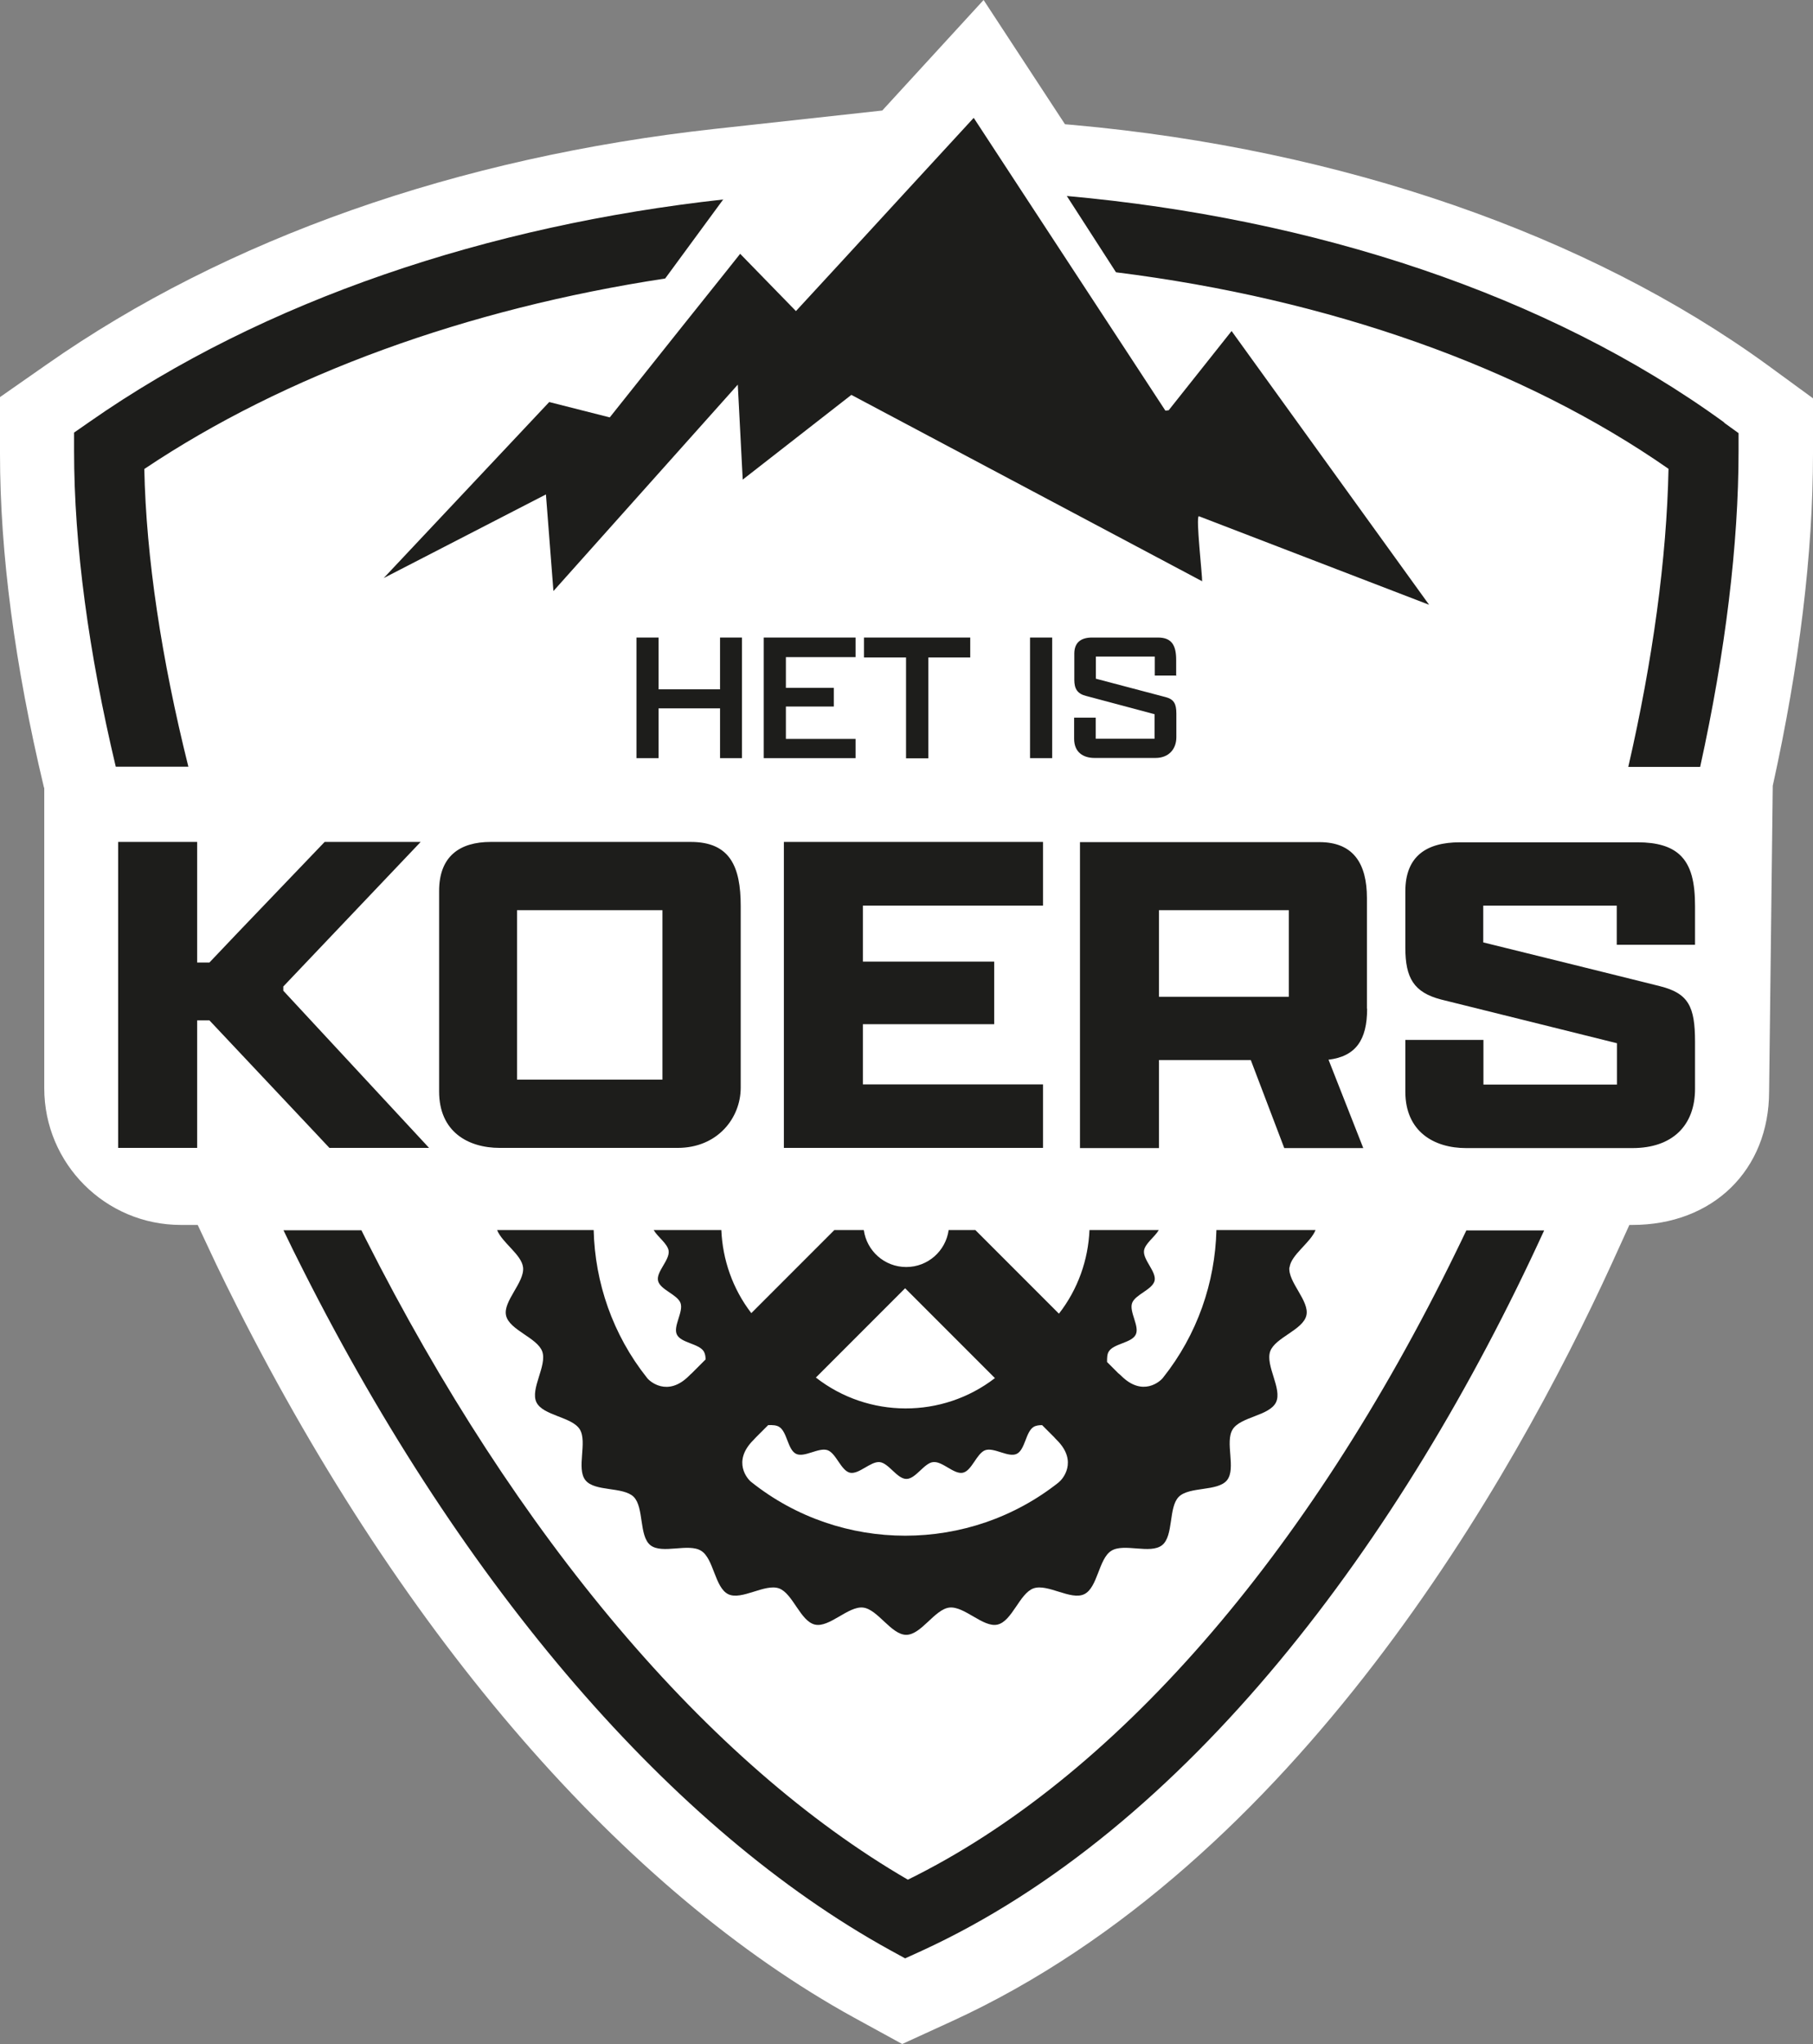 <svg xmlns="http://www.w3.org/2000/svg" id="Laag_1" viewBox="0 0 991.3 1117"><rect x="0" y="0" width="991.3" height="1117" fill="#808080" stroke="none"/><defs><style>.st0 { fill: #1d1d1b; } .st1 { fill: #fff; }</style></defs><path class="st1" d="M991.3 217.6V248c0 54.3-7.4 115.3-22 181.4l-2 167c0 43-30.7 73-74.8 73h-1.6l-9.7 21.3c-53.8 117.4-172.2 327.4-360.6 413.8l-27.3 12.5-26.3-14.4c-126-69.3-245.7-207.3-337.3-388.4-4.5-8.9-8.1-16.2-11.4-23.1l-10.2-21.7h-9.2c-41.3.0-74.7-33.5-74.7-74.7v-164l-.2-.5C8.1 363.6.0 302.4.0 248v-31l25.5-17.8c98.2-68.8 224.6-113.3 365.7-128.8l91.2-10L537.8.0l44.5 67.9 4.7.4c146.6 13.2 281.4 59.9 379.7 131.4h0l24.5 17.9z"/><g><path class="st0" d="M705.1 692.6c.8-6.9 11.4-13.4 14.2-20.4h-54.2c-.7 28.6-10.4 57.1-29.2 80.7-1.4 1.9-11.1 10.7-22.9-1.1-.6-.6-1.1-1-1.6-1.4l-6.1-6.1c0-2.2.0-4.3 1-5.8 2.7-4.3 12.5-4.6 14.7-9.2 2.2-4.5-3.7-12.4-2-17.2 1.7-4.7 11.1-7.3 12.3-12.2 1.1-4.9-6.3-11.3-5.8-16.3.4-3.9 5.8-7.5 8.1-11.4h-37.9c-.7 16.2-6.2 32.2-16.7 45.7l-45.7-45.7h-14.6c-1.6 11.4-11.3 20.2-23.2 20.2s-21.6-8.8-23.2-20.2h-16.1l-45.4 45.4c-10.3-13.4-15.7-29.3-16.4-45.4h-37c2.3 3.9 7.7 7.5 8.2 11.4.6 5.1-6.9 11.4-5.8 16.3 1.1 4.9 10.6 7.5 12.3 12.2 1.7 4.8-4.2 12.7-2 17.2 2.2 4.6 12 4.9 14.7 9.2.7 1.2 1 2.7 1 4.4l-7.5 7.5c-.5.4-1 .9-1.6 1.5-11.8 11.8-21.7 2.8-22.9 1.1-18.8-23.6-28.5-52.1-29.2-80.8h-52.8c2.8 7 13.4 13.4 14.2 20.4.9 8.2-11.1 18.5-9.3 26.3 1.8 8 17.1 12.1 19.8 19.7 2.7 7.7-6.7 20.4-3.2 27.7 3.6 7.4 19.4 7.9 23.7 14.8s-2 21.4 3.1 27.8 20.6 3.4 26.4 9.1c5.7 5.8 2.8 21.3 9.1 26.4 6.4 5.1 20.9-1.3 27.8 3.1 6.9 4.3 7.4 20.1 14.8 23.7 7.3 3.5 20-5.9 27.7-3.2 7.6 2.7 11.7 18 19.7 19.8 7.9 1.8 18.2-10.2 26.3-9.3 8 .9 15.4 14.9 23.6 14.9s15.6-14 23.6-14.9c8.2-.9 18.5 11.1 26.3 9.3 8-1.8 12.1-17.1 19.7-19.8 7.7-2.7 20.4 6.7 27.7 3.2 7.4-3.5 7.9-19.4 14.8-23.7 6.9-4.4 21.4 2 27.8-3.1s3.4-20.6 9.1-26.4c5.8-5.8 21.3-2.8 26.4-9.1 5.1-6.4-1.3-20.8 3.1-27.8 4.3-6.9 20.2-7.4 23.7-14.8 3.5-7.3-5.9-20-3.2-27.8 2.7-7.6 18-11.7 19.8-19.7 1.8-7.9-10.2-18.2-9.3-26.3zM494.9 704l49.1 49.1c-28.8 22.2-69.2 22.1-97.9-.3l48.8-48.8zM579.1 809.9c-49.1 39.1-119.2 39.1-168.3.0-1.9-1.4-10.7-11.1 1.1-22.9.6-.6 1-1.1 1.5-1.6l6.6-6.6c2.4-.1 4.6.0 6.1 1 4.3 2.7 4.6 12.5 9.2 14.7 4.5 2.2 12.4-3.7 17.2-2 4.7 1.7 7.3 11.1 12.2 12.3 4.9 1.1 11.3-6.3 16.3-5.8 5 .6 9.5 9.2 14.6 9.2s9.7-8.7 14.6-9.2c5.1-.6 11.4 6.9 16.3 5.8s7.5-10.6 12.2-12.3c4.8-1.7 12.7 4.2 17.2 2 4.6-2.2 4.9-12 9.2-14.7 1.3-.8 2.9-1 4.7-1l6.6 6.6c.4.5.9 1 1.5 1.6 11.8 11.8 2.8 21.7 1.1 22.9z"/><path class="st0" d="M395.6 109c-128.1 14.1-251.1 54.7-346.9 121.7l-8.2 5.7v9.9c0 51.7 8 110.5 22.8 172.7H103c-14.7-58.8-23.1-114.4-24.1-162.7 77-51.6 176.4-87.6 284.8-104.1l31.8-43.3zM942.8 230.9C846 160.5 717.7 119.2 583.3 107.1l26.9 41.7c116.2 14.5 222.3 51.8 302.1 107.4-1 49-8.6 104.6-22 162.9h39.3c13.8-62.7 21-121.7 21-172.7v-9.7l-7.9-5.7zm-141 441.4c-1.8 3.9-3.7 7.6-5.5 11.4-81.4 166.9-187.6 288.4-299.9 343.5-109.1-63.3-214-187.1-296.4-350.1-.8-1.6-1.6-3.2-2.4-4.8H155c3.5 7.4 7.2 14.8 10.9 22.1 87.9 173.9 201.8 305.7 320.6 371.2l8.4 4.6 8.8-4C649 999.6 766.4 842.5 844.3 672.4h-42.4z"/><g><path class="st1" d="M404.9 495.1v99.3c0 16.5-12.6 32.9-34.5 32.9h-97.2c-17.5.0-33.2-9-33.2-30.8V486.9c0-19 11.3-26.8 28.2-26.8h109.3c21.3.0 27.3 13.4 27.3 35z"/><polygon class="st1" points="428.5 460.1 570.3 460.1 570.3 494.8 471.7 494.8 471.7 525.5 543.5 525.5 543.5 559.6 471.7 559.6 471.7 592.6 570.3 592.6 570.3 627.3 428.5 627.3 428.5 460.1"/><path class="st1" d="M747.4 490.7v60.4c0 17-6.2 26-21.1 27.8l19 48.3h-43.2l-18.3-48.1h-50.2v48.1h-43.2V460h130.9c18.5.0 26 11.6 26 30.6z"/><path class="st1" d="M884 575.1v17.4h-6.5c2.2-5.8 4.4-11.6 6.5-17.4z"/></g><g><path class="st0" d="M393.7 348.4v28.3h-33.6v-28.3H348v65.9h12.1v-27.2h33.6v27.2h12v-65.9h-12z"/><path class="st0" d="M467.8 358.9v-10.5h-50.2v65.9h50.2v-10.5h-38.1v-17.7h26.2v-10.2h-26.2v-16.8h38.1z"/><path class="st0" d="M472.4 348.4v10.9h23v55.1h12.2v-55.1h22.9v-10.9h-58.1z"/><path class="st0" d="M563.2 348.4v65.9h12.1v-65.9h-12.1z"/><path class="st0" d="M643.1 369.4v-8.8c0-7.6-2.2-12.2-9.9-12.2h-36.1c-5.8.0-9.7 2.5-9.7 8.8v14.3c0 4.8 1.6 7.6 6.4 8.8l37.5 10v13.4h-32.2v-11.5h-11.8v11.5c0 7.5 5.1 10.5 11.1 10.5h33.4c7.4.0 11.4-5 11.4-11.3v-13c0-5.2-1.3-7.7-5.7-8.9l-38.3-10.1v-12.1h32.2v10.4h11.9z"/><polygon class="st0" points="234.6 627.3 180.1 627.3 172.7 619.4 114.5 557.6 107.8 557.6 107.8 627.3 64.6 627.3 64.6 460.1 107.8 460.1 107.8 526 114.5 526 129.8 509.9 177.5 460.1 230 460.1 154.9 539.1 154.9 541.4 234.6 627.3"/><path class="st0" d="M377.6 460.1H268.3c-16.9.0-28.2 7.8-28.2 26.8v109.6c0 21.9 15.7 30.8 33.2 30.8h97.2c21.9.0 34.5-16.4 34.5-32.9v-99.3c0-21.6-5.9-35-27.3-35zM362.2 590h-79.5v-92.6h79.5V590z"/><path class="st0" d="M570.3 494.8v-34.7H428.6v167.2h141.7v-34.7h-98.5v-32.9h71.8v-34.2h-71.8v-30.6h98.5z"/><path class="st0" d="M747.4 551.2v-60.4c0-19-7.5-30.6-26-30.6H590.5v167.2h43.2v-48.1h50.2l18.3 48.1h43.2l-19-48.3c14.9-1.8 21.1-10.8 21.1-27.8zM704.7 544.7h-71v-47.3h71v47.3z"/><path class="st0" d="M884 516.2v-21.3h-73V515l49 12.1 37.5 9.3 10 2.5c15.7 3.9 19.3 11.1 19.3 30.4V595c0 20.1-12.4 32.4-34.2 32.4h-91c-17.5.0-33.2-9-33.2-30.8v-28.3h42.7v24.4h73v-22.6l-35.8-8.9-60.4-15c-14.9-3.9-19.5-11.8-19.5-28.3v-30.8c0-19 11.3-26.8 29.8-26.8h97.2c10.7.0 18 2.3 22.8 6.6 6.7 6 8.6 15.8 8.6 28.3v21.1h-42.7z"/></g><path class="st0" d="M657.4 317.7 465.5 215.8l-59.4 46.3-2.7-51.9L302.6 323l-4.1-52.8-88.7 45.7 90.5-96.2 33.1 8.4 39.2-49.2 24.7-30.9 7.4-9.3 7.5 7.7 23 23.6 24.8-26.9 36.4-39.6 36-39.1 26.9 41.1 26.8 40.9 30.8 47 20.3 31 1.8-.2 34.4-43.3 108 149.6-125.9-48.4c-1.8.0 2 33 1.8 35.8z"/></g></svg>
